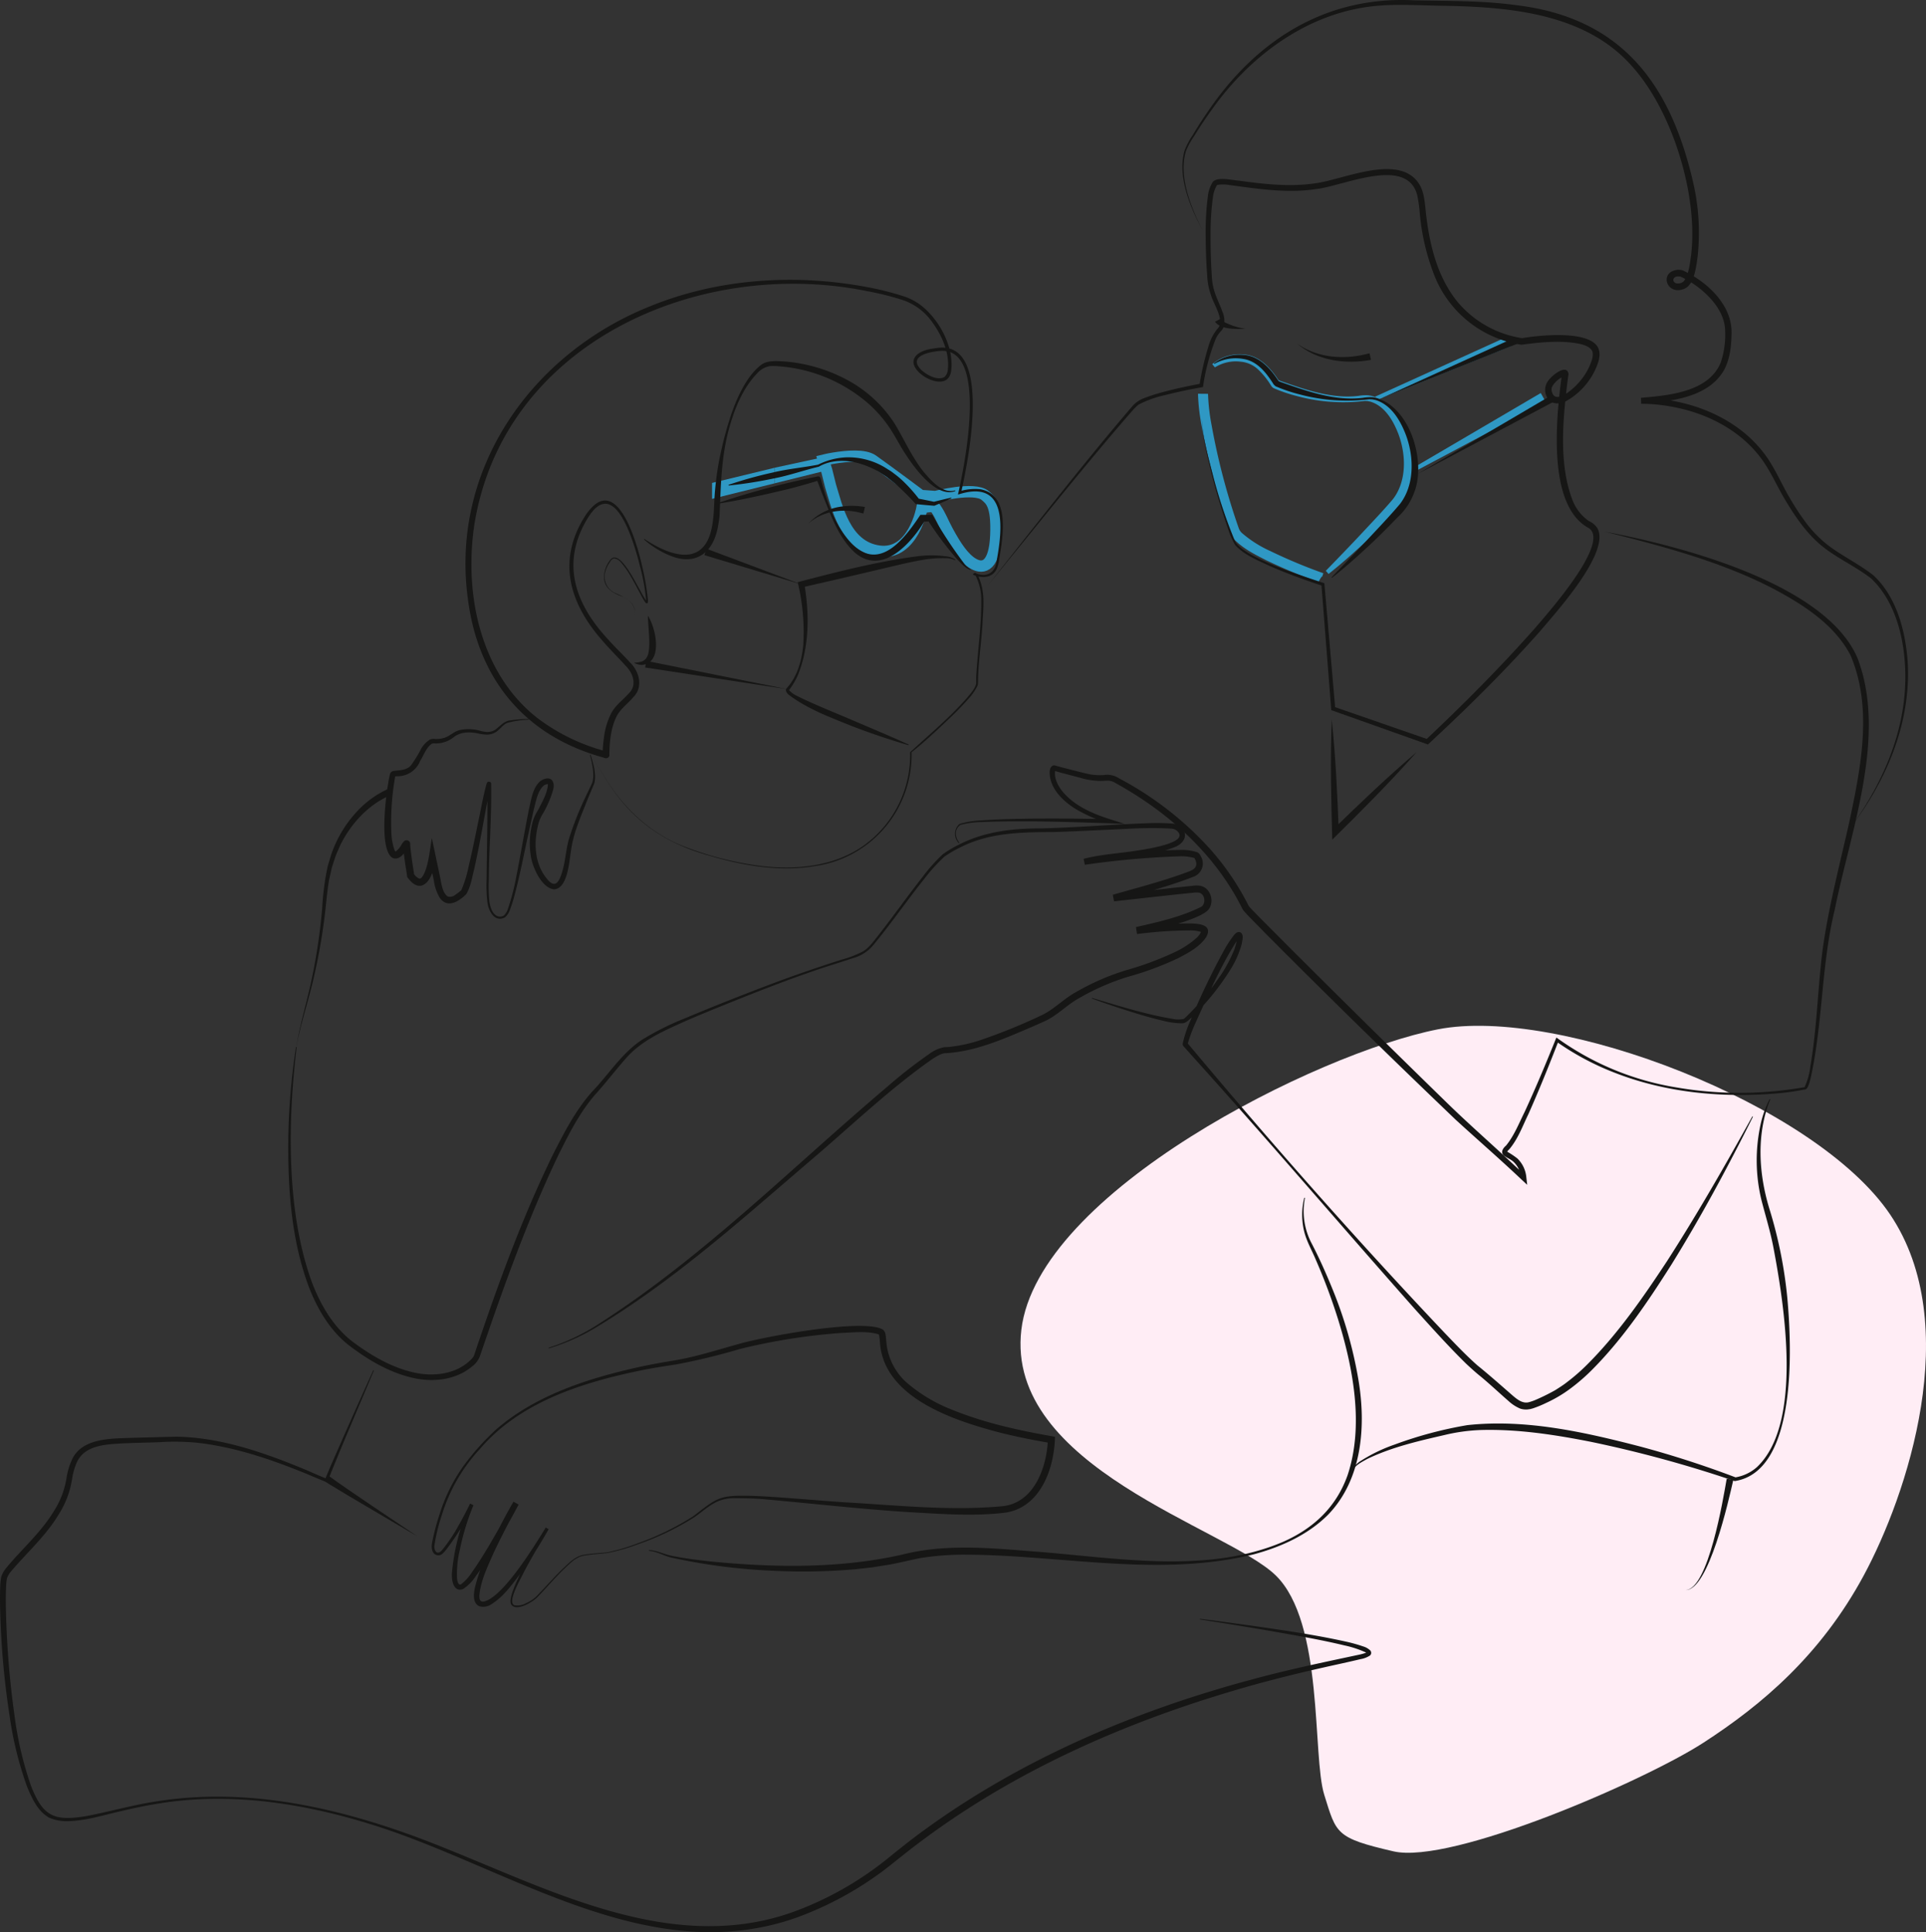 <svg xmlns="http://www.w3.org/2000/svg" xmlns:xlink="http://www.w3.org/1999/xlink" width="510.339" height="512.015" viewBox="0 0 510.339 512.015"><rect x="0" y="0" width="510.339" height="512.015" fill="#333333" stroke="none"/><defs><clipPath id="clip-path"><rect id="Rettangolo_46" data-name="Rettangolo 46" width="505.582" height="512.015" fill="none"></rect></clipPath></defs><g id="Raggruppa_247" data-name="Raggruppa 247" transform="translate(-1047.22 -171.492)"><g id="Raggruppa_133" data-name="Raggruppa 133" transform="translate(1026.504 164.79)"><path id="Tracciato_229" data-name="Tracciato 229" d="M563.3,203.125a140.107,140.107,0,0,1-13.766-5.729c-2.8-1.428-5.738-2.859-8.136-5.181a6,6,0,0,1-1.033-1.375c-2.685-6.469-4.251-13.4-5.965-20.235-1.188-5.409-2.511-10.8-2.71-16.414l1.654.016a52.818,52.818,0,0,0,.948,7.963,177.941,177.941,0,0,0,7.225,27.386,3.763,3.763,0,0,0,.922,1.378,31.3,31.3,0,0,0,7.7,4.9,139.21,139.21,0,0,0,13.6,5.715l.471.173" transform="translate(-193.013 -42.644)" fill="#2f98c4" stroke="#2f98c4" stroke-width="1"></path><path id="Tracciato_230" data-name="Tracciato 230" d="M575.415,169.861a10.766,10.766,0,0,1,7.781-2.125c3.946.356,6.719,3.6,8.755,6.7.157.064.5.2.658.262,6.666,2.336,13.731,4.851,20.893,3.984a11.273,11.273,0,0,1,2.464-.148l.826.132c8.281,2.291,12.159,14.455,10.394,22.163a16.4,16.4,0,0,1-5.047,8.559c-2.218,2.339-4.512,4.607-6.854,6.82-3.139,2.934-6.337,5.8-9.7,8.477l-.11-.124c2.988-3.077,5.963-6.155,8.89-9.274,2.822-3.037,5.932-6.262,8.6-9.416,3.774-4.86,3.668-11.948,1.591-17.605-1.417-3.757-3.8-7.867-7.891-9.053l-.756-.148-.769-.038a46.388,46.388,0,0,1-17.648-1.214,41.248,41.248,0,0,1-6.244-2.093,1.431,1.431,0,0,1-.513-.485,21.07,21.07,0,0,0-3.678-4.537,8.2,8.2,0,0,0-4.751-2.065,10.924,10.924,0,0,0-6.785,1.356Z" transform="translate(-232.775 -66.578)" fill="#2f98c4" stroke="#2f98c4" stroke-width="1"></path><path id="Tracciato_231" data-name="Tracciato 231" d="M687.92,161.063l-35.1,14.116,34.451-15.637Z" transform="translate(-267.496 -62.924)" fill="#2f98c4" stroke="#2f98c4" stroke-width="1"></path><path id="Tracciato_232" data-name="Tracciato 232" d="M704.534,188.061,669.4,206.751l34.323-20.134Z" transform="translate(-274.935 -75.069)" fill="#2f98c4" stroke="#2f98c4" stroke-width="1"></path></g><g id="Raggruppa_99" data-name="Raggruppa 99" transform="translate(1047.22 171.491)"><path id="Tracciato_225" data-name="Tracciato 225" d="M369.226,490.6c15.393,3.568,66.547-18.7,82.092-28.76s31.131-23.233,42.535-44.368,26.689-66.349,7-95.608S412.927,266.507,381,272.77s-106.044,43.151-110.368,79.605,54.554,52.581,67.4,65.1,9.638,47.824,12.862,58.145S353.833,487.031,369.226,490.6Z" fill="#ffedf5"></path><g id="Raggruppa_98" data-name="Raggruppa 98" transform="translate(0 0.001)" clip-path="url(#clip-path)"><path id="Tracciato_226" data-name="Tracciato 226" d="M591.125,441.628l-1.285-3.43-11.994,2.6v4.122Z" transform="translate(-372.568 -316.852)" fill="#2f98c4"></path><path id="Tracciato_227" data-name="Tracciato 227" d="M566.892,442.522v4.122l-16.6,4.121v-4.22Z" transform="translate(-361.614 -318.571)" fill="#2f98c4"></path><path id="Tracciato_228" data-name="Tracciato 228" d="M600.143,440.55l1.016,4.09c1.7,5.422,3.808,16.112,12.89,17.317S625.4,450.511,625.4,450.511s2.986-.848,3.552,0c1.611,2.41,1.722,3.29,3.215,6.055,2.234,4.138,4.342,7.27,6.79,8.7,2.938,1.721,5.678.343,6-7.5.334-8.177-1.41-9.336-2.836-10.551-2.835-2.413-13.168.283-13.168.283l-3.845-.283s-8.938-6.661-12.745-9.356c-2.176-1.54-6.908-1.112-10.324-.555-1.486.241-2.746.555-2.746.555Z" transform="translate(-381.094 -315.909)" fill="none" stroke="#2f98c4" stroke-miterlimit="10" stroke-width="3"></path><path id="Tracciato_133" data-name="Tracciato 133" d="M226.271,330.553c.69,2.391,1.564,4.983,1,7.517-.153.437-.4,1-.584,1.418l-1.165,2.774c-1.807,4.655-3.934,9.2-4.506,14.172-.436,2.672-.9,9.7-4.471,9.8-3.331-.365-5.792-6.1-6.145-9.018a21.457,21.457,0,0,1,.647-9.3,13.163,13.163,0,0,1,1.387-2.833c1.044-2.1,2.35-4.284,2.525-6.558-.013-.157-.064-.211-.024-.168a2.107,2.107,0,0,0-1.135.42c-1.67,1.593-1.982,4.14-2.619,6.428l-1.3,5.875c-1.3,5.879-2.4,11.831-4.011,17.646-.282.971-.587,1.936-.96,2.888a4.557,4.557,0,0,1-1.295,2.032c-2.68,1.524-4.394-1.625-4.679-3.883a37.194,37.194,0,0,1-.233-6.064c.056-7.093.312-17.105.19-24.082-.007-.217-.038-.918-.071-1.142,0-.026-.005.006.042.094-.1.185.841.405.841.134a.39.39,0,0,0,.088-.109c-.122.37-.234.925-.334,1.4-1.311,6.762-2.489,14-3.99,20.721-.611,2.3-.9,4.646-2.127,6.775-1.911,1.951-5.081,3.949-7.077.93a12.273,12.273,0,0,1-1.543-4.591c-.409-1.959-.866-3.9-1.3-5.855l1.824-.07c-.46,2.4-1.046,6.4-3.7,7.331-1.714.405-3-1.066-3.856-2.25-.409-2.68-.863-5.344-1.089-8.054a5.932,5.932,0,0,1-.012-.742c0-.028,0,.018,0,.024a.922.922,0,0,0,1.4.746.626.626,0,0,0,.139-.116l-.006.008c-.938,1.27-2.215,3.864-4.286,3.084-3.888-2.192-1.695-18.163-.737-22.169a1.39,1.39,0,0,1,.194-.46,1.287,1.287,0,0,1,.79-.443c1.648-.22,3.452-.154,4.582-1.472a32.216,32.216,0,0,0,2.47-3.958,6.946,6.946,0,0,1,2.643-2.928,3.229,3.229,0,0,1,1.419-.1,6.979,6.979,0,0,0,2.2-.278c1.54-.417,2.672-1.792,4.291-2.115a11.309,11.309,0,0,1,5.561.28,9,9,0,0,0,1.123.205,3.87,3.87,0,0,0,2.652-.571c1.232-.907,2.4-2.406,4.112-2.469a28.063,28.063,0,0,1,4.815-.336v.178a23.276,23.276,0,0,0-5.849.872c-1.107.508-1.713,1.529-2.732,2.257a4.366,4.366,0,0,1-2.42.81,10.254,10.254,0,0,1-2.461-.3c-2.277-.457-4.662-.478-6.517,1.007a7.573,7.573,0,0,1-4.78,1.628,3.079,3.079,0,0,0-.955.049c-1.5,1.005-2.114,2.952-3.118,4.576a6.454,6.454,0,0,1-6.212,4.074,4.866,4.866,0,0,0-.51.07c-.056.006-.114.047-.006-.015a.487.487,0,0,0,.128-.123,68.315,68.315,0,0,0-1.032,15.224,15.771,15.771,0,0,0,.816,4.383,1.2,1.2,0,0,0,.3.447c-.015-.014-.081-.008-.043-.015a5.082,5.082,0,0,0,1.536-1.732,4.3,4.3,0,0,1,.872-1.13.977.977,0,0,1,1.408.39,1.057,1.057,0,0,1,.1.477,4.163,4.163,0,0,0,.015.557c.245,2.55.658,5.109,1.044,7.648l-.169-.408a3.585,3.585,0,0,0,1.486,1.349c.488.084.8-.465,1.093-.911,1.421-2.548,1.744-6.978,2.261-9.844l1.035,4.938c.414,1.975.856,3.947,1.247,5.923.282,1.564.663,3.857,1.96,4.655a2.273,2.273,0,0,0,2-.485,16.094,16.094,0,0,0,1.562-1.2,30.3,30.3,0,0,0,1.895-6.126c.933-3.884,1.742-7.817,2.544-11.749.627-2.868,1.456-7.615,2.276-10.395a.869.869,0,0,1,.211-.338c.021-.3,1-.072.914.147a.535.535,0,0,1,.066.184c.169,8.522-.565,17.013-.608,25.5a37.053,37.053,0,0,0,.171,5.962c.253,1.37.679,2.928,1.955,3.623a1.962,1.962,0,0,0,1.889-.128,4.439,4.439,0,0,0,1.049-1.763,61.133,61.133,0,0,0,2.244-8.693c1.115-5.681,2.188-12.053,3.333-17.773.625-2.522.893-5.424,2.938-7.313,2.463-1.749,4.251-.339,3.381,2.516a28.009,28.009,0,0,1-2.436,5.7,12.38,12.38,0,0,0-1.26,2.557c-1.3,4.521-1.347,9.85,1.267,13.9,1.977,2.932,3.483,3.821,4.763-.25.95-2.849,1.077-5.88,1.823-8.8a83.008,83.008,0,0,1,4.413-11.287c.374-.846,1.562-3.226,1.911-4.07.607-2.371-.116-4.943-.644-7.288l.17-.052" transform="translate(-69.776 -130.569)" fill="#161615"></path><path id="Tracciato_134" data-name="Tracciato 134" d="M244.848,251.677c-21.044-5.652-33.6-20.643-36.359-42.176-4.665-34.4,16.8-64.879,48.19-77.5,18.216-7.435,38.555-8.733,57.784-5.079a76.212,76.212,0,0,1,9.51,2.406,15.287,15.287,0,0,1,4.447,2.3c4.944,3.765,8.915,11.1,8.134,17.425-.647,4.732-6.152,2.736-8.464.493-3.351-3.235-.654-5.651,3.035-6.269.573-.1,1.867-.291,2.46-.336,13.916-.92,7.375,30.469,5.577,38.5l-.44-.422a13.687,13.687,0,0,1,5.612-.558c8.052,1.53,5.85,12.851,4.933,18.687a9.1,9.1,0,0,1-.564,2.209c-1.065,2.695-4.118,2.8-6.425,1.71l.27-.294a.449.449,0,0,1,.55-.1,1.4,1.4,0,0,1,.536.612,12.8,12.8,0,0,1,.907,2.486c.947,3.362.453,6.945.3,10.373-.3,5.222-1.154,10.416-1.177,15.628l-.015.261a1.832,1.832,0,0,1-.116.471,14.248,14.248,0,0,1-2.5,3.59c-1.525,1.734-3.151,3.364-4.805,4.961-3.157,2.989-7.2,6.8-10.172,9.086a29.755,29.755,0,0,1-25.3,30.123c-9.427,1.625-19.093.011-28.167-2.684-12.306-3.384-21.229-9.744-27.788-20.778l-3.877-5.978,3.9,5.965c4.853,8.165,12.133,14.946,21.067,18.37a85.985,85.985,0,0,0,20.66,5.18c9.317,1.059,19.423-.019,27.159-5.7a29.515,29.515,0,0,0,11.958-24.492c5.027-4.642,10.465-9.148,15.02-14.352.947-1.172,2.11-2.345,2.488-3.806.012-.717-.026-1.436.023-2.139.4-6.878,1.443-13.71,1.317-20.592a14.268,14.268,0,0,0-1.382-5.683,1.06,1.06,0,0,0-.278-.369c-.01-.012.057.042.154-.065l-.11-.448c3.3,1.26,5.417-.148,5.767-3.641,1.482-8.2,2.8-21.11-9.745-17.351l-.576.161.135-.583c1.68-7.43,7.9-38.441-4.817-37.482-2.883.231-8.792,1.386-4.957,5.109,1.439,1.283,4.205,2.839,6.055,1.813a2.886,2.886,0,0,0,.889-1.827c.554-4.679-1.655-9.475-4.442-13.148a15.654,15.654,0,0,0-7.555-5.452,75.349,75.349,0,0,0-9.381-2.337c-44.652-9.081-96.561,13.806-104.1,62.147-2.7,18.287,1.678,39.34,16.908,51.115a52.18,52.18,0,0,0,18.237,8.753.89.89,0,0,1-.463,1.719" transform="translate(-84.514 -50.807)" fill="#161615"></path><path id="Tracciato_135" data-name="Tracciato 135" d="M271.8,254.052a5.324,5.324,0,0,0-3.642-5.12c-2.107-.77-4.334-1.952-4.672-4.429a7.3,7.3,0,0,1,1.642-5.294c2.413-3.007,6.824,6.428,7.872,8.1a20.8,20.8,0,0,0,1.824,3.029c.015.013-.005-.008-.011,0a.1.1,0,0,0-.067,0c-.017-.012-.122.078-.106.074A54.87,54.87,0,0,0,273,241.068c-1.436-5.714-6.585-24.517-13.769-13.057C252,239.636,255.5,250.478,264.219,260c1.964,2.23,4.118,4.262,6.181,6.511,2.374,2.334,3.449,6.384.9,9.013-1.494,1.775-3.249,2.963-4.373,4.9-1.689,3.15-2.029,6.958-2.084,10.485a.89.89,0,1,1-1.78,0,34.331,34.331,0,0,1,.361-4.605,18.9,18.9,0,0,1,2.082-6.7c1.135-1.98,3.2-3.465,4.607-5.086,2.081-2.072,1.039-5.173-.8-7.044-1.954-2.187-4.132-4.3-6.1-6.587-8.93-10-12.368-21.4-4.732-33.358,8.111-12.22,13.6,6.784,15.057,13.41a66,66,0,0,1,1.532,8.881,1.89,1.89,0,0,1-.062.827c-.463.538-1.066-.86-1.283-1.171-1.092-1.964-2.087-3.976-3.232-5.9a21.747,21.747,0,0,0-2.558-3.638,2.815,2.815,0,0,0-1.777-1.079c-.7.01-1.059.836-1.463,1.416a7.644,7.644,0,0,0-.885,2.022,4.744,4.744,0,0,0,2.347,5.631c2.982,1.356,5.634,2.3,5.64,6.129" transform="translate(-103.387 -90.885)" fill="#161615"></path><path id="Tracciato_136" data-name="Tracciato 136" d="M287.658,208.38c6.905,4.606,15.906,7.655,17.919-3.276.6-3.076.515-6.232.784-9.356q.373-4.244,1.161-8.432c1.6-7.707,4.668-20,11.018-25.018,1.8-1.376,4.427-1.024,6.539-.919a42.122,42.122,0,0,1,16.407,4.917,34.11,34.11,0,0,1,12.581,11.681c2.53,4.227,4.5,8.747,7.581,12.616,1.961,2.3,4.992,5.9,8.35,4.934l.094.151c-4.958,2.013-10.751-5.953-13.094-9.553-1.572-2.32-2.818-4.906-4.373-7.2a33.651,33.651,0,0,0-5.381-6.2,40.771,40.771,0,0,0-24.362-10.121,16.3,16.3,0,0,0-2.028-.011,5.831,5.831,0,0,0-3.269,1.864c-3.889,4.018-6.021,9.435-7.51,14.752-2.068,7.506-2.15,15.277-2.492,22.985a30.57,30.57,0,0,1-.478,3.225c-1.283,6.534-5.692,10.045-12.277,7.53a24.248,24.248,0,0,1-7.283-4.434l.112-.138" transform="translate(-116.917 -65.57)" fill="#161615"></path><path id="Tracciato_137" data-name="Tracciato 137" d="M325.307,211.506a111.747,111.747,0,0,1,11.74-3.265c3.944-.964,8.019-1.3,12-2.084a18.328,18.328,0,0,1,7.344-1.93,18.781,18.781,0,0,1,11.133,3.171,11.979,11.979,0,0,1,1.613,1.1,23.537,23.537,0,0,1,2.945,2.537,39.957,39.957,0,0,1,3.806,4.358l-.487-.278q2.222.424,4.436.9l-.239.021c1.57-.4,3.143-.793,4.729-1.135l.057.169c-.735.35-1.479.667-2.222.995-.767.344-1.543.66-2.316.986q-2.46-.189-4.912-.442a72.4,72.4,0,0,0-5.494-5.463c-.49-.384-1.694-1.325-2.156-1.7-.486-.357-1.773-1.146-2.289-1.5-3.689-2.015-8.062-3.379-12.292-2.527a11.332,11.332,0,0,0-3.492,1.291c-3.961.935-7.824,2.326-11.828,3.086a111.683,111.683,0,0,1-12.038,1.894Z" transform="translate(-132.271 -83.026)" fill="#161615"></path><path id="Tracciato_138" data-name="Tracciato 138" d="M320.712,219.783a211.462,211.462,0,0,1,26.18-6.983l.137-.028.068-.014a.629.629,0,0,1,.39.042.488.488,0,0,1,.166.124.557.557,0,0,1,.091.122,3.267,3.267,0,0,1,.233.636c1.4,5.326,3.242,10.781,6.643,15.163,7.527,9.838,14.4,2.015,19.38-5.495l.277-.415.466,0c.225,0,2.446-.021,2.671-.023a117.31,117.31,0,0,0,8.575,13.068,5.287,5.287,0,0,0,1.584,1.372l-.045.172c-1.452-.487-2.41-1.727-3.457-2.756a88.632,88.632,0,0,1-7.895-10.524l.764.414-2.15.092.742-.419c-3.6,6.089-11.394,14.89-18.668,8.564-4.494-4.2-6.429-10.211-8.676-15.739-.343-.866-1-2.716-1.37-3.534.012.018-.011-.008.05.065.051.042-.011.01.14.1.209.125.522-.017.289.058-2.991.9-5.987,1.772-9.021,2.493-5.8,1.385-11.613,2.68-17.519,3.62Z" transform="translate(-130.402 -86.503)" fill="#161615"></path><path id="Tracciato_139" data-name="Tracciato 139" d="M286.772,274.972c2.158,3.219,4.128,12.591-1.629,13.043a4.727,4.727,0,0,1-2.061-.585,8.212,8.212,0,0,0,1.944-.281c1.833-.6,2.019-2.446,2.113-4.263.077-2.612-.3-5.239-.366-7.914" transform="translate(-115.102 -111.805)" fill="#161615"></path><path id="Tracciato_140" data-name="Tracciato 140" d="M130.935,426.989c-2.368,19.711-2.783,43.764,4.141,62.512,2.25,5.8,5.488,11.36,10.389,15.256,4.915,3.738,10.5,7.054,16.543,8.4,5.316,1.213,11.619.44,15.431-3.755a4.048,4.048,0,0,0,.4-.529.737.737,0,0,0,.1-.214l.125-.371c6.058-18.046,12.55-36.042,20.923-53.161,2.9-5.669,5.866-11.428,10.116-16.248,4.414-4.557,7.85-10.181,13.185-13.783a71.722,71.722,0,0,1,11.385-5.73c7.8-3.284,15.669-6.38,23.588-9.371q5.942-2.225,11.963-4.242c2-.677,4.019-1.327,6.033-1.968a29.136,29.136,0,0,0,5.831-2.258c1.745-1.121,2.939-2.937,4.24-4.536,3.894-5.008,7.558-10.177,11.477-15.176a45.617,45.617,0,0,1,5.32-5.965,28.66,28.66,0,0,1,4.146-2.489c6.657-3.5,14.315-4.4,21.738-4.388,9.5-.215,18.994-1.05,28.5-1.373a58.214,58.214,0,0,1,6.425.088,3.572,3.572,0,0,1,1.791.585c2.927,2.038,1.482,4.828-1.461,5.782-5.216,2.013-11.707,2.615-17.241,3.367a47.982,47.982,0,0,0-6.114,1.17l-.328-1.565c7.156-.954,14.313-1.817,21.527-2.226,1.207-.062,2.416-.106,3.637-.108a13.11,13.11,0,0,1,4.826.6,1.875,1.875,0,0,1,.51.375,3.151,3.151,0,0,1,.424.659,3.739,3.739,0,0,1-2.108,5.525c-6.781,2.628-13.76,4.419-20.7,6.431l-.347-1.745c3.76-.42,14.317-1.659,18.011-2.04l3.009-.314a6.869,6.869,0,0,1,1.725-.037c2.809.288,4.111,3.839,2.62,6.111-1.813,2.889-15.235,5.884-19.008,6.7l-.3-1.848a113.284,113.284,0,0,1,14.31-.949c2.177.062,6.022.237,4.276,3.543-1.759,2.708-4.758,4.21-7.42,5.641a83.5,83.5,0,0,1-13.437,4.977,62.732,62.732,0,0,0-12.81,5.6c-3.153,1.724-5.611,4.411-8.908,6.024l-3.238,1.446c-7.369,3.138-14.968,6.632-23.1,7.143-1.314-.042-2.518.855-3.645,1.519-11.6,8.116-21.847,18.052-32.65,27.2-17.979,15.376-35.717,31.372-56.032,43.657a55.185,55.185,0,0,1-12.95,5.84.089.089,0,0,1-.046-.172,54.933,54.933,0,0,0,12.794-6.009c28.01-17.865,51.488-41.644,76.767-63.031a127.833,127.833,0,0,1,11.266-8.813,9.627,9.627,0,0,1,4.011-1.781c.413-.024.876-.017,1.289-.063A39.594,39.594,0,0,0,312.346,425a151.5,151.5,0,0,0,16.347-6.688c3.074-1.555,5.6-4.235,8.7-5.932a64.452,64.452,0,0,1,13.171-5.781,82.109,82.109,0,0,0,13.178-4.891,24.22,24.22,0,0,0,5.681-3.737,5.491,5.491,0,0,0,.952-1.167,1.2,1.2,0,0,0,.186-.549s-.011-.063,0,0a.382.382,0,0,0,.1.179,9.283,9.283,0,0,0-3.007-.42,112.126,112.126,0,0,0-14.029.955l-.3-1.848c5.865-1.319,11.937-2.676,17.313-5.371,1.381-.923.951-3.646-.815-3.772a5.316,5.316,0,0,0-1.285.042l-3,.3c-3.675.389-14.159,1.548-18,1.988l-.346-1.745c6.866-1.967,13.867-3.75,20.51-6.3.857-.37,1.6-.906,1.631-1.843a2.813,2.813,0,0,0-.352-1.31,3.477,3.477,0,0,0-.184-.317c-.029-.042.018.027.018.022a13.065,13.065,0,0,0-4.086-.44,227.736,227.736,0,0,0-24.943,2.237l-.328-1.565c3.74-1.028,8.808-1.435,12.632-1.963,2.275-.349,14.161-1.863,12.686-4.774a2.429,2.429,0,0,0-2-1.266c-6.254-.44-12.619.142-18.9.376-4.223.2-8.45.408-12.685.525-8.412.02-16.964.174-24.563,4.143a28.559,28.559,0,0,0-4.024,2.352,45.232,45.232,0,0,0-5.271,5.8c-4.626,5.77-8.824,11.889-13.543,17.6a10.7,10.7,0,0,1-5.354,3.493c-3.01,1.016-6.049,1.91-9.055,2.928-8.008,2.7-15.882,5.773-23.722,8.927-3.919,1.583-7.842,3.156-11.706,4.855-5.726,2.571-11.645,5.109-15.819,9.924-2.77,3.16-5.367,6.547-8.2,9.671-4.094,4.766-6.949,10.471-9.733,16.089-8.159,17.121-14.562,35.109-20.682,53.053a6.057,6.057,0,0,1-2.139,2.813c-4.305,3.595-10.382,4.21-15.682,2.984-6.367-1.469-11.972-4.844-17.082-8.757-5.086-4.05-8.415-9.918-10.65-15.9-4.37-12.02-5.32-24.992-5.244-37.666a175.731,175.731,0,0,1,2.037-25.3c.014-.113.2-.083.176.028" transform="translate(-52.337 -149.45)" fill="#161615"></path><path id="Tracciato_141" data-name="Tracciato 141" d="M157.406,353.875c-5.956,2.451-10.605,7.572-13.452,13.29-.4,1-.99,2.173-1.33,3.185-.235.774-.875,2.539-1.02,3.306-.128.563-.386,1.694-.513,2.256-.368,1.779-.6,3.949-.8,5.755a154.724,154.724,0,0,1-3.418,20.863c-1.4,6.1-3.451,12.035-4.564,18.2.964-6.183,2.873-12.177,4.129-18.3a152.567,152.567,0,0,0,2.725-18.514,72.732,72.732,0,0,1,1.1-9.37c.084-.381.275-1.379.355-1.749.112-.383.728-2.431.854-2.855a31.721,31.721,0,0,1,7.395-12.2,25.438,25.438,0,0,1,7.944-5.547Z" transform="translate(-53.796 -143.205)" fill="#161615"></path><path id="Tracciato_142" data-name="Tracciato 142" d="M440.664,186.164c12.79-16.1,25.325-32.392,38.722-48a7.914,7.914,0,0,1,3.317-2.079,46.53,46.53,0,0,1,4.843-1.532c3.262-.865,6.548-1.568,9.862-2.186l-.4.411a71.994,71.994,0,0,1,2.323-10.114,13.006,13.006,0,0,1,2.412-4.8c2.183-2.049-1.015-6.534-1.707-8.992a17.419,17.419,0,0,1-.988-5.2c-.264-3.447-.384-6.889-.4-10.34a73.5,73.5,0,0,1,.549-10.384,9.06,9.06,0,0,1,1.309-3.991c1.178-1.5,5.207-.478,6.905-.376,6.74.925,13.564,1.71,20.308.7,7.555-.986,22.3-8.077,27.515.228,1.4,2.275,1.5,5.223,1.786,7.794.2,1.693.431,3.377.73,5.047,1.177,6.6,3.4,13.205,7.686,18.418a27.735,27.735,0,0,0,17.078,9.55c3.711-.629,16-2.1,19.564,1.736,1.816,2.047.579,5.011-.444,7.121a18.593,18.593,0,0,1-7.493,7.844c-1.251.7-3.582,1.008-4.648-.462a4,4,0,0,1-.278-4.661c.726-1.357,4.993-4.96,5.565-2.178a1.561,1.561,0,0,1-.006.192l-.351,2.625c-1.149,9.717-2.184,21.314,1.374,30.561a11.946,11.946,0,0,0,4.417,5.708,5.067,5.067,0,0,1,2.254,1.927c3.447,6.4-11.045,22.284-15.225,27.255-9.333,10.561-19.366,20.439-29.7,30.01l-.365-.13-24.918-8.855-.336-.119-.027-.351L529.31,185.6l.284.355c-4.807-1.58-9.554-3.312-14.188-5.352-3.111-1.488-6.549-2.834-8.931-5.441a21.657,21.657,0,0,1-1.922-4.39c-1.677-4.77-3.08-9.62-4.338-14.508-1.167-4.892-2.486-9.83-2.635-14.878.231,5.041,1.632,9.947,2.877,14.815a132.564,132.564,0,0,0,5.949,17.89c2.276,4.414,18.3,9.365,23.43,11.086l.262.082.024.274,2.854,32.922-.364-.471,24.984,8.668-.652.134c10.111-9.518,19.946-19.4,29.133-29.809,3.048-3.584,20.308-22.926,13.88-26.44-10.567-5.9-8.48-27.859-7.235-38.22l.338-2.55a.6.6,0,0,0,.049.24.691.691,0,0,0,.4.381c.209.051.158.012.128.031a6.437,6.437,0,0,0-2.975,2.4,1.9,1.9,0,0,0-.246,1.8c.935,3.357,5.493-.752,6.778-2.182a16.557,16.557,0,0,0,3.774-6.313,4.572,4.572,0,0,0,.2-2.113c-.4-1.324-2.107-1.867-3.43-2.183-5.023-1-10.348-.429-15.408.236a29.555,29.555,0,0,1-23.455-19.339A59.559,59.559,0,0,1,555.4,87.495a38.73,38.73,0,0,0-.675-4.981c-2.639-10.59-19.636-2.473-26.786-1.705-7.769,1.187-15.579-.081-23.256-1.1a8.928,8.928,0,0,0-2.9,0c-.084.031-.047.015-.1.048a.512.512,0,0,0-.112.109,8.578,8.578,0,0,0-1.025,3.3,72.469,72.469,0,0,0-.61,10.17c-.005,3.417.089,6.844.324,10.248a16.153,16.153,0,0,0,.884,4.891c.554,1.581,1.314,3.117,1.911,4.782a6.051,6.051,0,0,1,.318,4.165,3.577,3.577,0,0,1-.863,1.234,7.144,7.144,0,0,0-1.26,2,56.022,56.022,0,0,0-3.269,12.277l-.061.35-.343.061c-3.284.587-6.57,1.265-9.8,2.1a27.515,27.515,0,0,0-6.931,2.5,13.992,13.992,0,0,0-1.711,1.7c-12.245,14.018-26.576,32.08-38.473,46.515" transform="translate(-179.175 -30.711)" fill="#161615"></path><path id="Tracciato_143" data-name="Tracciato 143" d="M533.494,61.355c-3.313-6.138-6.984-14.542-4.911-21.53a19.9,19.9,0,0,1,2.124-4.01c1.551-2.575,3.178-5.111,4.926-7.563C548.463,10.016,566.645-1.09,589.372.086c8.812.183,18.349.069,27.064,1.282C645,4.786,657.824,23.083,663.619,49.705a59.044,59.044,0,0,1,.895,18.192c-.367,2.582-.844,7.856-3.832,8.741-4.471,1.587-6.416-4.628-1.468-5.141a4.379,4.379,0,0,1,1.3.132c6.311,2.905,13.005,8.962,12.975,16.405-.021,3.489-.361,7.13-2.1,10.231-4.339,7.238-14.226,8.105-21.814,8.727l-.071-1.58c12.787.135,26.285,5.277,33.635,16.169,2.2,3.3,3.784,7.017,5.8,10.424a68.192,68.192,0,0,0,3.842,5.919,31.978,31.978,0,0,0,6.453,6.7c3.752,2.812,8.185,4.932,11.905,7.889,5.906,5.526,8.234,14.031,8.946,21.843,1.315,16-5.071,31.72-14.6,44.309,7.361-10.236,12.81-22.15,13.872-34.811.836-10.277-1.071-23.2-8.882-30.564-3.773-2.921-8.047-4.894-11.93-7.746-4.558-3.354-7.852-8.089-10.724-12.883-2.038-3.363-3.638-7.037-5.84-10.285C676.651,114.614,667.9,109.86,658.8,108a44.838,44.838,0,0,0-9.249-1l-.071-1.58c7.421-.627,17.966-1.535,21.155-9.382a22.927,22.927,0,0,0,1.168-8c.05-3.589-1.817-6.807-4.32-9.386a25,25,0,0,0-7.527-5.36l-.041-.015a.012.012,0,0,0,.01,0c.027,0-.027,0-.064,0-.185,0-.382-.03-.561-.024-1.152-.021-1.737,1.12-.694,1.74a2.166,2.166,0,0,0,2.277-.518c1.32-1.943,1.542-4.444,1.876-6.766,1.934-15.785-4.8-37.82-15.293-49.758C635.41,3.875,615.779,1.932,598.353,1.551c-5.125-.031-12.878-.5-17.941-.076-18.173,1.274-33.9,12.634-44.3,27.123-1.772,2.413-3.427,4.912-5.012,7.458a20.488,20.488,0,0,0-2.142,3.9c-2.131,6.811,1.406,15.329,4.535,21.4" transform="translate(-214.678 -0.001)" fill="#161615"></path><path id="Tracciato_144" data-name="Tracciato 144" d="M542.065,160.714a11.154,11.154,0,0,1,8.07-2.22c3.914.352,6.787,3.471,8.824,6.561.138.212.37.5.263.377.161.066.514.208.679.271,6.908,2.417,14.223,5.047,21.645,4.146a11.707,11.707,0,0,1,2.556-.154l.858.137c8.613,2.39,12.629,14.97,10.805,22.992a17.015,17.015,0,0,1-5.241,8.888c-2.3,2.423-4.681,4.773-7.111,7.064-3.258,3.037-6.577,6.005-10.071,8.77l-.119-.132c3.09-3.2,6.169-6.393,9.2-9.629,2.92-3.15,6.143-6.5,8.9-9.764,3.9-5.024,3.8-12.363,1.652-18.219-1.462-3.89-3.924-8.151-8.157-9.383l-.782-.154-.794-.04a48.317,48.317,0,0,1-18.3-1.242,42.439,42.439,0,0,1-6.478-2.17,2.4,2.4,0,0,1-.8-.882c-.422-.65-.93-1.394-1.4-2-1.565-2.07-3.642-3.934-6.266-4.357a11.538,11.538,0,0,0-7.825,1.277Z" transform="translate(-220.405 -64.425)" fill="#161615"></path><path id="Tracciato_145" data-name="Tracciato 145" d="M383.4,298.31c-5.187-1.5-10.288-3.245-15.32-5.189-5.641-2.286-11.46-4.443-16.372-8.149-.493-.4-1.141-1.229-.512-1.825,2.813-3.1,3.953-7.326,4.341-11.423a56.335,56.335,0,0,0-1.483-16.61l.768-.2c10.117-2.654,20.256-5.227,30.642-6.62a29.164,29.164,0,0,1,7.914-.028,5.047,5.047,0,0,1,2.511.922l-.138.113a5.46,5.46,0,0,0-2.427-.541,33.062,33.062,0,0,0-5.141.282c-4.261.667-8.452,1.761-12.668,2.734-5.052,1.212-15.234,3.564-20.3,4.713l.6-.964c1.346,8.039,1.381,16.515-1.675,24.146a19.312,19.312,0,0,1-2.413,4.087c.009,0,.015-.005.011-.012s.016-.014.01-.023.012.011.012.016a6.932,6.932,0,0,0,2.184,1.552c4.763,2.374,9.806,4.307,14.7,6.442,4.951,2.087,9.9,4.191,14.819,6.41Z" transform="translate(-142.689 -100.841)" fill="#161615"></path><path id="Tracciato_146" data-name="Tracciato 146" d="M315.121,245.07l25.1,9.437-25.673-7.75Z" transform="translate(-127.897 -99.647)" fill="#161615"></path><path id="Tracciato_147" data-name="Tracciato 147" d="M288.4,295.137l37.466,7.522-37.776-5.77Z" transform="translate(-117.138 -120.004)" fill="#161615"></path><path id="Tracciato_148" data-name="Tracciato 148" d="M653.028,152.216l-36.4,14.6,35.7-16.239Z" transform="translate(-250.723 -61.227)" fill="#161615"></path><path id="Tracciato_149" data-name="Tracciato 149" d="M669.036,178.217,632.6,197.562l35.564-20.9Z" transform="translate(-257.218 -71.832)" fill="#161615"></path><path id="Tracciato_150" data-name="Tracciato 150" d="M594.525,321.251c1.025,9.745,1.5,19.958,1.862,29.772l-1.511-.605c7.123-6.941,14.59-14.08,22.157-20.5-7.013,7.966-14.815,15.74-22.37,23.214-.289-10.513-.558-21.389-.138-31.882" transform="translate(-241.647 -130.622)" fill="#161615"></path><path id="Tracciato_151" data-name="Tracciato 151" d="M598.6,237.436c19.759,3.668,58.5,13.661,66.977,33.482,7.919,20.786-1.881,45.937-6.048,66.791-3.564,14.646-3.106,29.9-6.379,44.6-.188.718-.729,3.115-1.583,2.947a66.243,66.243,0,0,1-8.38,1.12c-14.268,1.08-28.929-.393-42.3-5.7a71.3,71.3,0,0,1-15.154-8.165l.658-.193c-2.534,6.517-5.135,13-7.98,19.386-1.571,3.223-2.749,6.59-5.095,9.39a5.293,5.293,0,0,0-.4.412,1.142,1.142,0,0,0-.185.291c.008,0,0-.046-.005-.071s-.013-.018,0-.011a22.153,22.153,0,0,1,2.744,1.832,7.916,7.916,0,0,1,2.367,5.076l.219,1.892-1.4-1.3c-5.728-5.431-11.691-10.59-17.5-15.908-17.062-16.327-34.062-32.927-50.7-49.669-1.091-1.152-3.922-3.954-4.98-5.131l-.455-.531a2.5,2.5,0,0,1-.4-.547l-.549-1.078c-7.219-13.94-19.435-24.781-33.078-32.29a3.82,3.82,0,0,0-1.889-.644c-.773,0-1.673.083-2.458.055a18.976,18.976,0,0,1-5.071-.833l-4.824-1.272-1.209-.335-.612-.18c-.107-.034-.2-.062-.331-.109-.018-.005-.088-.033-.063-.02a.389.389,0,0,0,.222.026.532.532,0,0,0,.161-.042c.053-.029.085-.062.089-.058-.42,1.928.7,4.217,2.079,5.83,3.194,3.711,7.871,5.7,12.482,7.174l3.854,1.212-4.026-.153c-11.3-.358-22.639-.779-33.943-.326a23.134,23.134,0,0,0-5.539.739,2.713,2.713,0,0,0-1.247,2.233,4,4,0,0,0,.952,2.525l-.132.119a3.538,3.538,0,0,1-.287-4.672,1.372,1.372,0,0,1,.591-.485,23.029,23.029,0,0,1,5.635-.893c3.775-.278,7.556-.376,11.335-.446,7.559-.126,15.113-.032,22.672.125l-.173,1.059A35.522,35.522,0,0,1,458,310.661c-3.207-2.1-6.422-5.273-6.48-9.4,0-.73.211-1.749,1.095-1.907a1.988,1.988,0,0,1,.723.152c.373.113,1.39.38,1.778.485,1.881.459,5.432,1.428,7.187,1.768a16.81,16.81,0,0,0,3.562.169,5.688,5.688,0,0,1,4.081.892,87.4,87.4,0,0,1,24.262,18.906,69.393,69.393,0,0,1,10.017,14.814c.286.485,1.821,1.959,2.234,2.428,16.606,16.742,33.52,33.41,50.406,49.885,6.793,6.615,13.97,12.749,20.759,19.333l-1.182.591a6.541,6.541,0,0,0-1.888-4.236c-.734-.758-1.816-1.1-2.707-1.838-.941-.847-.12-1.98.591-2.568,2.122-2.564,3.443-5.921,4.93-8.913,3-6.484,5.757-13.1,8.423-19.736l.453.317a74.439,74.439,0,0,0,31.312,12.9,98.929,98.929,0,0,0,34.2-.1c-.16-.023-.133-.015-.189.01a.17.17,0,0,1,.018-.024,18.376,18.376,0,0,0,1.492-5.374c1.71-9.894,1.935-19.914,3.12-29.883,1.536-11.956,4.7-23.652,7.3-35.368,3.007-14.285,6.163-29.933.2-43.847-4.175-7.921-12.066-13.069-19.783-17.225-14.079-7.467-30.25-11.672-45.315-15.457" transform="translate(-173.392 -96.543)" fill="#161615"></path><path id="Tracciato_152" data-name="Tracciato 152" d="M487.591,433.682c7.116,2.111,14.22,4.38,21.524,5.58a6.854,6.854,0,0,0,2.731,0c.034.006.131-.091.2-.141l.221-.178a65.194,65.194,0,0,0,8.7-10.255,36.875,36.875,0,0,0,4.382-7.959l.169-.565a8.7,8.7,0,0,0,.3-1.129L526,417.9a2.293,2.293,0,0,0,0-.451c0-.018-.005-.06,0-.028a.557.557,0,0,0,.65.279c.059-.035-.112.087-.209.208a5.23,5.23,0,0,0-.346.423c-4.419,6.847-7.7,14.512-11.069,21.943a37.294,37.294,0,0,0-2.075,5.567c0-.024,0,.022-.017-.059a.421.421,0,0,0-.119-.195l.051.06.205.24.411.48c21.663,25.884,44.276,51.525,67.487,76.024,2.829,2.961,5.671,5.956,8.721,8.656,3.2,2.582,6.337,5.378,9.425,8.07,1.18,1,2.6,2.121,4.214,1.706a14.362,14.362,0,0,0,1.6-.54,54.034,54.034,0,0,0,5.435-2.677c.9-.579,2.155-1.361,2.994-2.035a51.236,51.236,0,0,0,5.5-4.8c8.086-8.08,14.767-17.736,21.055-27.277,8.039-12.486,15.433-25.418,22.646-38.416l.158.083c-6.641,13.3-13.712,26.472-21.562,39.125-6.212,9.8-12.749,19.542-20.964,27.838a51.377,51.377,0,0,1-5.7,4.972,35.116,35.116,0,0,1-6.544,3.9,29.168,29.168,0,0,1-3.563,1.465l-.669.181-.73.1a5.034,5.034,0,0,1-1.9-.214,10.648,10.648,0,0,1-3.137-2.025c-2.522-2.2-4.885-4.433-7.444-6.555-1.07-.834-2.737-2.349-3.761-3.31-4.761-4.662-9.15-9.592-13.612-14.513-19.716-22.255-39.055-44.97-58.985-67.047l-1.646-1.845-.406-.453-.2-.226-.05-.056a1.02,1.02,0,0,1-.189-.332.868.868,0,0,1-.037-.212.955.955,0,0,1,0-.159,30.6,30.6,0,0,1,2.045-6.1,185.481,185.481,0,0,1,8.556-17.983,30.424,30.424,0,0,1,3.122-4.838,2.232,2.232,0,0,1,.745-.57.734.734,0,0,1,.217-.066.933.933,0,0,1,.915.322c.59.856.157,1.86.05,2.768a24.92,24.92,0,0,1-3.1,6.991,65.87,65.87,0,0,1-10.251,12.609c-.687.565-1.4,1.428-2.341,1.476a19.329,19.329,0,0,1-5.067-.655c-3.251-.732-6.42-1.705-9.577-2.7s-6.29-2.068-9.4-3.208Z" transform="translate(-198.232 -169.239)" fill="#161615"></path><path id="Tracciato_153" data-name="Tracciato 153" d="M752.7,689.854c5.989-.18,9.954-24.179,10.878-29.5l1.752.317c-1.225,5.309-6.531,29.306-12.63,29.186" transform="translate(-306.048 -268.501)" fill="#161615"></path><path id="Tracciato_154" data-name="Tracciato 154" d="M714.57,490.907c-3.764,9.31-3.065,19.919-.119,29.352a118,118,0,0,1,4.631,23.17c1.168,12.711,2.811,46.065-13.934,48.622a321.925,321.925,0,0,0-38.12-10.408c-9.639-1.9-19.441-3.411-29.278-3.12a48.725,48.725,0,0,0-9.663,1.362c-6.929,1.589-13.942,3.217-20.362,6.332-1.357.769-2.99,1.542-3.769,2.938l-.175-.032a6.18,6.18,0,0,1,2.3-2.431,42.293,42.293,0,0,1,8.978-4.327,106.6,106.6,0,0,1,19.265-5.142c15.5-1.678,31.058,1.847,45.968,5.72a262.814,262.814,0,0,1,25.2,8.164l-.261-.024a11.45,11.45,0,0,0,5.781-2.709c12.27-11.529,7.308-42.781,4.444-57.974-.821-4.409-2.162-8.671-3.268-13.009a44.716,44.716,0,0,1-.1-20.221,27.835,27.835,0,0,1,2.317-6.348Z" transform="translate(-245.499 -199.57)" fill="#161615"></path><path id="Tracciato_155" data-name="Tracciato 155" d="M239.34,652.292c-2.184.277-4.42.33-6.571.774-2.152.512-3.7,2.324-5.268,3.777-2.359,2.332-4.506,4.862-6.818,7.247-1.3,1.279-5.612,3.847-6.871,1.809-1.5-2.634,7.41-17.143,9.175-20.362l.764.452a130.278,130.278,0,0,1-7.689,12.036c-2.185,2.874-4.358,5.907-7.512,7.87a3.827,3.827,0,0,1-3.132.52c-1.859-.807-1.521-3.239-1.225-4.839a51.778,51.778,0,0,1,3.681-10.174c1.976-4.348,4.182-8.559,6.551-12.7l1.371.754c-1.979,3.716-4.026,7.38-6.174,11-1.629,2.711-3.277,5.424-5.174,7.97a11.921,11.921,0,0,1-3.4,3.439c-2.592.871-3.049-2.445-2.926-4.259a57.779,57.779,0,0,1,4.806-18.392l.9.42a68.313,68.313,0,0,1-7.2,11.755l-.57.663-.339.332a1.609,1.609,0,0,1-2.4-.009c-.831-1.081-.554-2.4-.294-3.6a59.33,59.33,0,0,1,1.794-6.65,45.649,45.649,0,0,1,5.991-12.368,65.256,65.256,0,0,1,9.123-10.283c10.51-9.03,24.136-13.409,37.449-16.384,3.124-.714,6.984-1.377,10.145-1.9,5.609-.984,11-2.74,16.507-4.256C280.595,595,307.4,590,312.34,593.12a1.989,1.989,0,0,1,.664,1.23c.151.749.163,1.52.246,2.219a16.273,16.273,0,0,0,6.07,11.161,41.682,41.682,0,0,0,11.555,6.689c8.619,3.487,17.837,5.491,27.05,7.074a31.385,31.385,0,0,1-.531,5.066c-1.31,7.242-5.438,14.472-13.515,15.143-8.364.9-16.736.191-25.077-.262-11.234-.692-25.982-2.317-37.281-3.334-2.758-.272-5.522-.319-8.273-.338a11.605,11.605,0,0,0-4,.583c-2.611.924-4.635,2.912-6.9,4.472a72.03,72.03,0,0,1-15,7.177,49.829,49.829,0,0,1-8.006,2.292m-.02-.177a49.712,49.712,0,0,0,7.941-2.347,71.742,71.742,0,0,0,14.872-7.26c6.4-4.982,6.975-5.56,15.267-5.358,5.722.136,19.065,1.344,24.911,1.72,13.76.776,27.616,2.288,41.334,1.056,8.651-.65,12.068-10.149,12.4-17.677l.77.927c-4.523-.775-9.032-1.666-13.5-2.785-11.956-3.143-30.569-9.083-31.765-23.655a14.616,14.616,0,0,0-.281-2.323.037.037,0,0,0,.013.024c.007.008,0,0-.01-.01a1.015,1.015,0,0,0-.187-.107c-3.115-.907-6.558-.456-9.8-.335a159.771,159.771,0,0,0-26.9,4.261,169.448,169.448,0,0,1-16.72,4.057c-3.144.491-6.977,1.062-10.087,1.739-15.346,3.208-31.565,8.4-42.056,20.708a44.9,44.9,0,0,0-10.095,17.575,46.005,46.005,0,0,0-1.974,8.208c.031,1.473.888,2.325,2.039,1.011a41.812,41.812,0,0,0,4.266-6.312c1.129-1.969,2.189-3.992,3.172-6.032l.9.421a64.109,64.109,0,0,0-3.626,11.9,26.512,26.512,0,0,0-.719,7.585c.079.643.292,1.746,1.014,1.507a11.821,11.821,0,0,0,2.8-3.042c1.818-2.53,3.446-5.195,5.036-7.882,2.112-3.6,4.137-7.269,6.081-10.962l1.371.754c-2.3,4.105-4.5,8.306-6.51,12.565-1.619,3.681-3.5,7.428-3.885,11.453-.009.768.024,1.6.806,1.669l.143.027c5.09-.689,13.811-15.05,16.644-19.646l.764.451c-2.313,3.754-4.556,7.566-6.615,11.464-.691,1.569-4.488,7.845-2.443,8.678a4.6,4.6,0,0,0,3.039-.532,9.771,9.771,0,0,0,2.716-1.764c2.321-2.362,4.491-4.88,6.867-7.2,1.612-1.471,3.189-3.292,5.408-3.8,2.184-.434,4.4-.469,6.6-.731" transform="translate(-78.375 -240.757)" fill="#161615"></path><path id="Tracciato_156" data-name="Tracciato 156" d="M463.574,534.922a18.308,18.308,0,0,0,1.845,12.189c1.956,3.788,3.7,7.682,5.31,11.629a113.132,113.132,0,0,1,7.051,24.6c2.008,12.188.925,26.193-8.045,35.5-5.327,5.343-12.4,8.541-19.6,10.5-25.044,6.216-50.9.247-76.225.125a73.836,73.836,0,0,0-12.52.949c-2.306.47-5.993,1.364-8.314,1.75l-4.233.671-4.254.476a159.275,159.275,0,0,1-21.329.444,156.413,156.413,0,0,1-27.445-3.489c-2.049-.417-3.933-1.7-6.03-1.8l-.077-.16a1.527,1.527,0,0,1,.579-.023c1.955.22,3.719,1.156,5.64,1.51,3.455.713,6.97,1.108,10.475,1.5,16.761,1.624,33.951,1.875,50.452-1.843,11.124-2.85,22.8-1.809,34.091-.9,21.723,1.568,46.429,6.343,67.006-2.564,8.016-3.585,13.942-9.2,16.92-17.579,4.382-13.111,1.491-28.351-2.5-41.251a155.718,155.718,0,0,0-5.92-15.847c-1.092-2.629-2.581-5.114-3.182-7.927a18.524,18.524,0,0,1,.128-8.517Z" transform="translate(-117.797 -217.482)" fill="#161615"></path><path id="Tracciato_157" data-name="Tracciato 157" d="M99.068,611.983c-3.117,7.463-9.216,21.6-12.078,28.919l-.043.129c-.174.274.338-.419-.357.415a.719.719,0,0,1-.346-.027l-.169-.052c-2.174-.822-4.341-1.823-6.5-2.671-8.99-3.593-18.3-6.656-27.952-7.623A64.075,64.075,0,0,0,41.974,631c-3.251.114-6.505.155-9.726.313-4.417.262-10.009.511-11.963,5.18a17.3,17.3,0,0,0-1.225,4.487,24.38,24.38,0,0,1-3.608,9.3c-3.4,5.634-8.374,10.008-12.552,14.968a5.964,5.964,0,0,0-1.063,1.807,15.664,15.664,0,0,0-.228,2.274c-.074,1.6-.079,3.212-.064,4.826a236.875,236.875,0,0,0,2.273,29.026A92.4,92.4,0,0,0,8.2,722.006c3.122,8.054,6.042,9.47,14.494,8.086,6.362-1.186,12.649-3.035,19.079-3.97,25.966-4.083,52.183,2.723,76.153,12.435C147.1,750.263,179.121,767,210.852,755.215a87.581,87.581,0,0,0,24.948-14.4c2.524-2.018,5.075-4.092,7.7-6.024,26.229-19.45,56.756-32.487,88.171-40.914,9.4-2.574,18.982-4.56,28.5-6.593a15.463,15.463,0,0,0,1.676-.466,1.213,1.213,0,0,0,.333-.167.311.311,0,0,0-.043.145.262.262,0,0,0,.021.114,1.26,1.26,0,0,0-.31-.239,26.745,26.745,0,0,0-5.61-1.835c-6.285-1.521-12.7-2.606-19.087-3.745-6.4-1.111-12.813-2.138-19.231-3.146l.026-.176c6.442.841,12.883,1.7,19.313,2.648s12.861,1.97,19.225,3.38a41.281,41.281,0,0,1,4.764,1.321,4.618,4.618,0,0,1,1.839,1.052,1.015,1.015,0,0,1,.242.668.982.982,0,0,1-.313.673,6.671,6.671,0,0,1-2.553.971c-3.185.769-6.352,1.432-9.519,2.149-6.331,1.417-12.628,2.968-18.874,4.7-31.118,8.7-61.424,21.614-87.439,40.975-2.616,1.912-5.117,3.925-7.675,5.952a89.307,89.307,0,0,1-25.524,14.573c-39.152,14.093-75.957-12.793-112.063-24.247-18.461-5.865-38.221-9.024-57.491-5.822-3.2.512-6.369,1.18-9.526,1.923-4.759,1.047-9.487,2.64-14.427,2.725a11.521,11.521,0,0,1-4.957-.956c-3.024-1.754-4.452-5.026-5.748-8.061a93.228,93.228,0,0,1-4.689-19.011,215.875,215.875,0,0,1-2.515-29.2c-.021-1.634-.024-3.267.046-4.917A16.415,16.415,0,0,1,.32,666.7a7.1,7.1,0,0,1,1.335-2.4c4.118-5,9.1-9.29,12.481-14.827a22.858,22.858,0,0,0,3.442-8.718,18.717,18.717,0,0,1,1.367-4.874c2.16-5.2,8.349-5.768,13.235-5.963,4.928-.168,9.723-.272,14.645-.4,11.49.22,22.584,4.018,33.1,8.33,2.183.883,4.346,1.926,6.54,2.777.008.015.131.005-.047.019-.617.782-.128-.044-.254.144,1.485-3.734,3.179-7.4,4.782-11.08q3.941-8.913,7.96-17.791Z" transform="translate(0 -248.806)" fill="#161615"></path><path id="Tracciato_158" data-name="Tracciato 158" d="M169.431,675.052c-4.137-2.426-14.593-8.562-18.565-10.936-1.016-.609-3.644-2.187-4.62-2.791-.514-.325-1.017-.628-1.575-1.021l1.117-1.386c6.549,4.751,16.868,11.52,23.643,16.134" transform="translate(-58.823 -267.918)" fill="#161615"></path><path id="Tracciato_159" data-name="Tracciato 159" d="M579.034,153.3c4.788,3.534,11.132,4.278,16.863,3.217.817-.157,1.622-.373,2.43-.554l.4,1.736c-6.75,1.227-14.393.255-19.688-4.4" transform="translate(-235.437 -62.335)" fill="#161615"></path><path id="Tracciato_160" data-name="Tracciato 160" d="M550.7,145c-2.429.04-6.529.272-8.155-1.878l1.566-.846a2.184,2.184,0,0,0,1.033.995A18.333,18.333,0,0,0,550.7,145" transform="translate(-220.602 -57.852)" fill="#161615"></path><path id="Tracciato_161" data-name="Tracciato 161" d="M360.814,230.691a14.551,14.551,0,0,1,8.864-4.6,20.19,20.19,0,0,1,6.208.109l-.4,1.736c-.621-.144-1.241-.319-1.87-.442-4.448-.862-9.4.06-12.806,3.192" transform="translate(-146.708 -91.853)" fill="#161615"></path></g></g></g></svg>